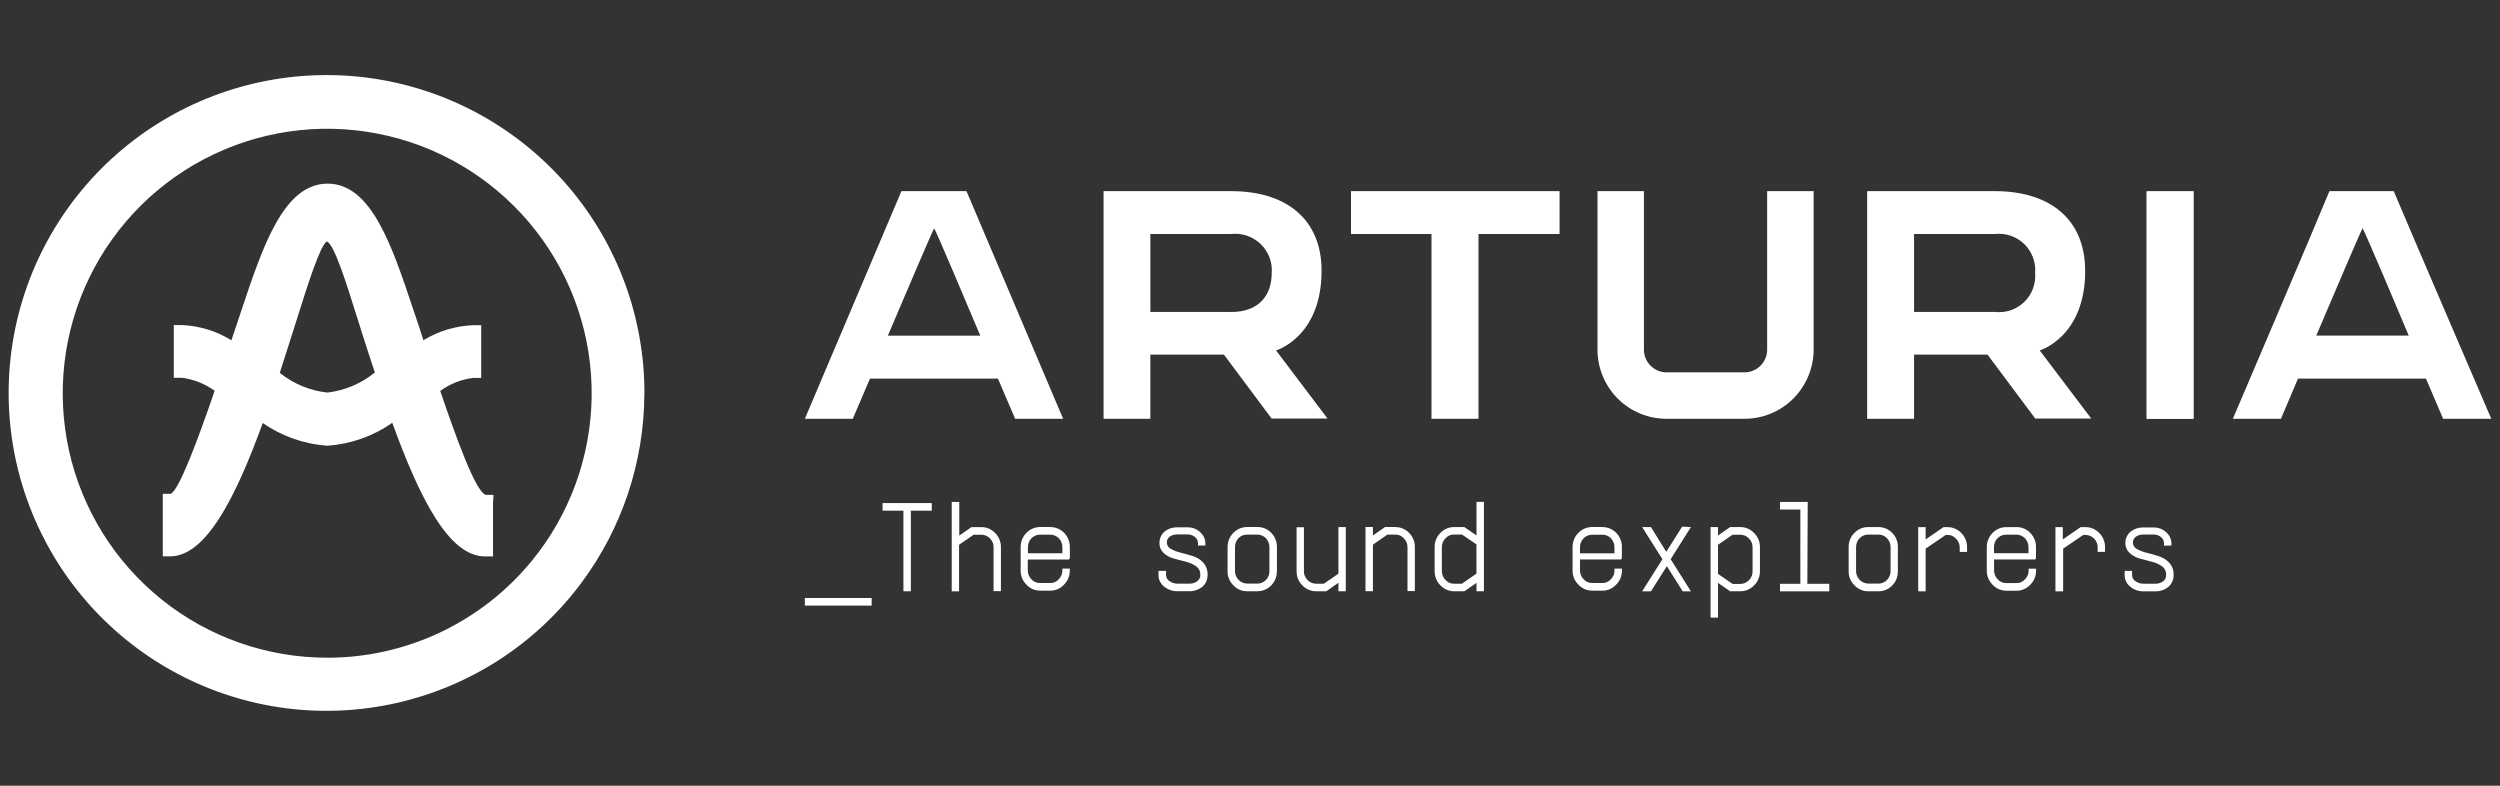 <svg viewBox="0 0 350 110" xmlns="http://www.w3.org/2000/svg" data-name="Layer 1" id="Layer_1">
  <rect x="0" y="0" width="350" height="110" fill="#333333" stroke="none"/>
  <defs>
    <style>
      .cls-1 {
        fill: #fff;
        fill-rule: evenodd;
      }
    </style>
  </defs>
  <path d="M90.22,55.09c.02-10.57-3.73-20.81-10.57-28.87-6.84-8.06-16.33-13.43-26.77-15.13-10.44-1.7-21.14.37-30.19,5.84-9.05,5.47-15.86,13.99-19.2,24.02-3.34,10.03-3,20.93.96,30.73,3.96,9.81,11.28,17.88,20.66,22.78,9.37,4.9,20.18,6.29,30.49,3.94,10.31-2.35,19.45-8.29,25.77-16.77,5.72-7.66,8.82-16.97,8.84-26.53ZM45.83,92.08c-8.42,0-16.58-2.85-23.15-8.11-6.57-5.26-11.16-12.59-13-20.8-1.84-8.21-.84-16.8,2.86-24.37,3.69-7.56,9.85-13.64,17.46-17.23,7.61-3.59,16.22-4.49,24.4-2.53,8.19,1.95,15.46,6.64,20.63,13.28,5.17,6.64,7.92,14.85,7.8,23.26s-3.1,16.54-8.45,23.03c-3.47,4.21-7.83,7.6-12.76,9.93-4.93,2.33-10.32,3.54-15.78,3.54ZM61.65,54.72c1.35-.99,2.94-1.61,4.6-1.81h1.12v-7.38h-1.12c-2.46.09-4.86.82-6.97,2.1-.13-.38-.25-.77-.38-1.18l-.11-.35-.84-2.5-.04-.11c-3.05-9.16-5.93-17.78-12.05-17.78s-9.05,8.69-12.11,17.89l-1.35,4.04c-2.09-1.3-4.49-2.03-6.95-2.13h-1.12v7.38h1.12c1.67.21,3.25.83,4.6,1.83-2.38,6.92-4.94,13.81-6.14,14.41h-1.12v8.76h1.03c5.05,0,9.21-8.35,12.97-18.67,2.68,1.87,5.82,2.97,9.08,3.18,3.25-.23,6.38-1.33,9.05-3.21,3.85,10.6,7.93,18.71,12.98,18.71h1.12v-7.5l.08-1.12h-1.12c-1.41-.54-4.02-7.72-6.34-14.53ZM49.97,44.34h0v.03s.13.39.13.39h0c.47,1.51.97,3.11,1.51,4.75l.87,2.64c-1.9,1.55-4.21,2.52-6.64,2.81-2.44-.26-4.76-1.22-6.67-2.76.11-.32.21-.64.31-.97.1-.32.21-.64.31-.97.61-1.87,1.18-3.68,1.72-5.4l.08-.26h0c1.47-4.68,3.25-10.32,4.18-10.8,1.04.43,2.78,6.02,4.19,10.54ZM122.03,84.78v-1.06h-9.35v1.06h9.35ZM130.45,70.43v1.06h-2.93v11.29h-1.04v-11.29h-2.92v-1.06h6.89ZM138.43,74c-.34-.14-.7-.21-1.06-.2h-1.37l-1.7,1.18v-4.71h-1.06v12.52h1.03v-6.52l2.04-1.41h1.06c.23,0,.46.04.67.13.21.09.4.22.56.39.16.16.29.36.38.57.09.21.13.44.12.67v6.14h1.03v-6.14c.01-.37-.06-.74-.2-1.09-.14-.35-.35-.66-.62-.92-.25-.26-.56-.47-.89-.61ZM147.01,73.79c.37,0,.73.06,1.07.2.34.14.64.35.9.61.26.27.46.58.6.93.14.34.2.71.2,1.08v1.61h-.12v.11h-5.77v1.53c0,.23.04.46.13.67.09.21.22.41.38.57.15.17.34.31.55.4.21.09.44.13.67.12h1.38c.23,0,.46-.03.67-.12.21-.09.4-.23.55-.4.16-.16.29-.36.38-.57.09-.21.13-.44.13-.67v-.26h1.04v.26c0,.37-.06.74-.2,1.08-.14.34-.35.65-.61.91-.25.27-.55.49-.88.63s-.7.22-1.06.21h-1.38c-.37,0-.73-.07-1.06-.21s-.64-.36-.88-.63c-.26-.26-.47-.57-.61-.91-.14-.34-.21-.71-.2-1.08v-3.25c0-.37.06-.74.2-1.09.14-.35.35-.66.61-.92.25-.26.56-.47.89-.61.34-.14.69-.21,1.06-.21h1.41ZM148.73,76.62c0-.23-.03-.46-.12-.68-.08-.22-.21-.41-.37-.58-.16-.16-.35-.29-.56-.38-.21-.09-.44-.13-.67-.13h-1.38c-.23,0-.46.04-.67.13-.21.09-.4.22-.56.38-.16.17-.29.36-.37.58-.08.22-.12.45-.12.68v.84h4.82v-.84ZM163.23,79.92h-1.04v.66c0,.3.08.59.22.85.14.27.33.5.56.68.53.44,1.2.68,1.89.66h1.53c.7.03,1.4-.19,1.95-.63.24-.21.43-.47.55-.76.12-.29.18-.61.17-.93.02-.61-.19-1.2-.58-1.66-.39-.43-.88-.74-1.43-.92-.57-.18-1.14-.34-1.69-.48-.5-.11-.98-.29-1.43-.54-.16-.07-.29-.19-.39-.33-.1-.14-.16-.31-.18-.48-.02-.17,0-.35.08-.51s.18-.3.31-.4c.33-.23.72-.33,1.12-.31h1.38c.37-.01.74.11,1.03.35.14.1.25.23.32.38.08.15.12.31.12.48v.34h1.03v-.34c0-.29-.08-.58-.21-.85-.13-.26-.31-.5-.53-.69-.48-.44-1.11-.68-1.76-.66h-1.38c-.67-.03-1.32.18-1.84.6-.22.19-.4.42-.52.69-.12.27-.18.55-.18.85-.02.27.03.54.13.79.1.25.26.47.45.66.4.37.89.64,1.43.78l1.69.44c.51.12,1,.34,1.43.64.18.13.33.31.44.51.1.2.15.43.15.66,0,.18-.02.35-.1.51-.08.16-.19.3-.33.41-.35.25-.78.37-1.21.34h-1.53c-.41.01-.82-.11-1.15-.35-.14-.09-.26-.21-.35-.36-.08-.15-.13-.31-.13-.48v-.61ZM176,82.78h-1.38c-.36,0-.73-.07-1.06-.21-.34-.14-.64-.35-.89-.62-.26-.26-.47-.57-.61-.91-.14-.34-.21-.71-.2-1.08v-3.35c0-.37.06-.74.2-1.09.14-.35.35-.66.61-.92.25-.26.56-.47.89-.61.34-.14.69-.21,1.06-.21h1.38c.37,0,.73.06,1.07.2.34.14.64.35.9.61.26.27.46.58.6.93.14.34.2.71.2,1.08v3.35c0,.75-.28,1.47-.8,2.01-.25.26-.56.47-.9.61-.34.14-.7.21-1.07.2ZM176,81.71c.23,0,.45-.04.67-.13.21-.09.4-.22.56-.38.32-.33.5-.78.49-1.24v-3.35c0-.47-.17-.92-.49-1.26-.16-.16-.35-.29-.56-.38-.21-.09-.44-.13-.67-.13h-1.38c-.23,0-.46.04-.67.12-.21.09-.4.22-.56.38-.16.17-.29.36-.37.58s-.12.45-.12.68v3.35c0,.23.04.46.13.67.09.21.22.41.38.57.16.16.34.29.55.38.21.09.43.13.66.13h1.38ZM188.41,73.79h-1.03v6.52l-2.04,1.41h-1.06c-.23,0-.46-.04-.67-.13-.21-.09-.4-.22-.56-.39-.16-.16-.29-.36-.38-.57-.09-.21-.13-.44-.12-.67v-6.14h-1.03v6.14c0,.37.06.74.2,1.08.14.34.35.65.61.91.25.27.55.48.89.62s.7.21,1.06.21h1.4l1.7-1.2v1.2h1.03v-8.99ZM195.32,73.79c.36,0,.72.06,1.06.2.34.14.64.35.89.61.26.26.47.58.61.92.14.35.21.72.2,1.09v6.14h-1.03v-6.14c0-.23-.04-.46-.13-.68s-.22-.41-.39-.57c-.15-.17-.34-.31-.55-.4-.21-.09-.44-.13-.67-.12h-1.07l-2.03,1.41v6.52h-1.04v-8.99h1.04v1.18l1.7-1.18h1.4ZM207.75,70.26h-1.04v4.7l-1.7-1.17h-1.4c-.36,0-.72.06-1.06.2-.34.14-.64.35-.89.61-.26.26-.47.58-.61.92-.14.35-.21.72-.2,1.09v3.35c0,.37.06.74.2,1.08.14.34.35.65.61.91.25.27.55.48.89.62s.7.21,1.06.21h1.4l1.7-1.18v1.18h1.04v-12.52ZM206.7,80.31l-2.03,1.41h-1.07c-.23,0-.46-.03-.67-.12-.21-.09-.4-.23-.55-.4-.17-.16-.3-.35-.39-.57-.09-.21-.13-.45-.13-.68v-3.35c0-.23.04-.46.13-.68.09-.21.22-.41.39-.57.15-.17.34-.31.55-.4.21-.09.44-.13.67-.12h1.07l2.03,1.38v4.08ZM224.3,73.79c.37,0,.73.06,1.07.2.34.14.64.35.9.61.26.26.47.58.6.92.14.35.2.72.19,1.09v1.61h-.09v.11h-5.77v1.53c0,.23.04.46.13.67.09.21.22.41.38.57.15.17.34.31.55.4.21.09.44.13.66.12h1.38c.23,0,.46-.03.67-.12.21-.09.4-.23.55-.4.16-.16.29-.36.38-.57.09-.21.13-.44.13-.67v-.26h1.04v.26c0,.37-.06.74-.2,1.08-.14.34-.35.65-.61.91-.25.27-.55.49-.89.63-.33.15-.7.22-1.07.21h-1.38c-.36,0-.73-.07-1.06-.21-.34-.15-.64-.36-.89-.63-.26-.26-.47-.57-.61-.91-.14-.34-.21-.71-.2-1.08v-3.25c0-.37.06-.74.2-1.09.14-.35.35-.66.61-.92.25-.26.56-.47.89-.61.33-.14.69-.21,1.06-.21h1.38ZM226.02,76.62c0-.23-.03-.46-.12-.68s-.21-.41-.37-.58c-.16-.16-.35-.29-.56-.38-.21-.09-.44-.13-.67-.12h-1.38c-.23,0-.45.04-.67.13-.21.09-.4.22-.56.38-.32.34-.5.79-.49,1.26v.84h4.82v-.84ZM233.89,78.29l2.84-4.5-1.23-.06-2.22,3.53-2.15-3.47h-1.23l2.84,4.5-2.84,4.5h1.23l2.23-3.53,2.22,3.53h1.15l-2.84-4.5ZM243.62,73.79c.36,0,.73.06,1.06.21.33.14.64.35.89.62.27.26.48.57.62.91.14.34.21.71.2,1.08v3.35c0,.37-.06.74-.2,1.08-.14.34-.35.65-.62.91-.25.27-.55.48-.89.62-.34.14-.7.21-1.06.21h-1.4l-1.7-1.18v4.86h-1.04v-12.67h1.04v1.18l1.7-1.18h1.4ZM245.36,79.93v-3.31c0-.23-.04-.46-.13-.67-.09-.21-.22-.41-.38-.57-.16-.17-.35-.3-.56-.39-.21-.09-.44-.13-.67-.13h-1.06l-2.04,1.41v4.07l2.04,1.41h1.06c.23,0,.46-.04.67-.13s.4-.22.56-.39c.17-.16.3-.36.39-.58.09-.22.13-.45.12-.68v-.03ZM256.1,81.73h-3.07l.05-11.46h-3.88v1.06h2.85v10.4h-2.85v1.06h6.9v-1.06ZM262.96,82.78h-1.38c-.36,0-.73-.06-1.06-.21-.33-.14-.64-.35-.89-.62-.27-.26-.48-.57-.62-.91-.14-.34-.21-.71-.2-1.08v-3.35c-.01-.37.06-.74.2-1.09.14-.35.35-.66.62-.92.25-.26.55-.47.89-.61.33-.14.69-.21,1.06-.2h1.38c.36,0,.72.06,1.06.2.33.14.64.35.89.61.26.26.47.58.6.92.14.35.2.72.19,1.09v3.35c0,.37-.06.74-.19,1.09-.14.35-.34.66-.6.92-.25.26-.55.47-.89.61-.33.14-.7.21-1.06.2ZM262.96,81.71c.23,0,.45-.04.66-.13.21-.09.4-.22.55-.38.16-.16.29-.36.38-.57.09-.21.13-.44.13-.67v-3.35c0-.23-.04-.46-.12-.68-.09-.22-.22-.41-.38-.58-.15-.16-.34-.29-.55-.38-.21-.09-.43-.13-.66-.13h-1.38c-.23,0-.46.04-.67.12-.21.09-.4.22-.56.38-.17.16-.3.36-.38.58-.09.22-.13.45-.13.68v3.35c0,.23.04.46.13.67.09.21.22.41.38.57.16.16.35.29.56.38.21.09.44.13.67.13h1.38ZM273.67,74c-.33-.14-.69-.21-1.06-.2h-.52l-2.5,1.72v-1.72h-1.04v8.99h1.04v-5.98l2.82-1.92h.2c.23,0,.46.03.67.12.21.09.4.23.55.4.17.16.31.35.4.57s.13.45.13.68v.61h1.03v-.64c0-.37-.06-.74-.2-1.09-.14-.35-.35-.66-.61-.92-.25-.26-.55-.47-.89-.61ZM282.28,73.79c.36,0,.72.06,1.06.2s.64.35.89.61c.26.26.47.58.61.92.14.35.21.72.2,1.09v1.61h-.09v.11h-5.78v1.53c0,.23.04.46.13.68.09.21.22.41.39.57.15.17.34.31.55.4.21.09.44.13.67.12h1.38c.23,0,.45-.03.66-.12.21-.09.4-.23.55-.4.16-.16.29-.36.38-.57.09-.21.13-.44.13-.67v-.26h1.04v.26c0,.37-.06.74-.2,1.08-.14.34-.35.65-.61.91-.25.27-.55.49-.89.63-.33.15-.7.22-1.06.21h-1.38c-.37,0-.73-.07-1.07-.21-.33-.15-.64-.36-.88-.63-.26-.26-.47-.57-.61-.91-.14-.34-.21-.71-.2-1.08v-3.25c0-.37.06-.74.2-1.09.14-.35.35-.66.61-.92.25-.26.56-.47.89-.61.33-.14.69-.21,1.06-.2h1.38ZM283.99,76.62c0-.47-.17-.92-.49-1.26-.16-.16-.35-.29-.56-.38-.21-.09-.44-.13-.67-.13h-1.38c-.23,0-.46.04-.67.12-.21.09-.4.22-.56.38-.17.16-.3.36-.38.58-.09.22-.13.45-.12.68v.84h4.83v-.84ZM292.99,74c-.33-.14-.7-.21-1.06-.2h-.64l-2.5,1.72v-1.72h-1.03v8.99h1.08v-5.98l2.82-1.92h.28c.23,0,.46.04.67.13.21.09.4.22.56.39.17.16.3.36.38.57.09.21.13.44.12.67v.61h1.03v-.64c.01-.37-.06-.74-.2-1.09-.14-.35-.35-.66-.62-.92-.25-.26-.55-.47-.89-.61ZM297.45,79.92h1.04v.61c0,.17.05.34.13.48.08.15.2.27.35.36.33.24.73.36,1.14.35h1.53c.43.03.86-.09,1.21-.34.14-.11.24-.25.32-.41.07-.16.1-.34.09-.51.01-.23-.04-.45-.14-.66-.1-.2-.25-.38-.44-.51-.42-.31-.9-.53-1.41-.64l-1.69-.45c-.53-.14-1.02-.41-1.43-.78-.2-.18-.36-.4-.46-.65-.1-.25-.15-.52-.14-.79,0-.29.06-.58.19-.84.12-.26.3-.5.52-.69.53-.42,1.19-.63,1.86-.6h1.38c.65-.02,1.28.22,1.76.66.22.19.4.43.53.69.13.26.2.55.21.85v.34h-1.04v-.34c0-.17-.04-.33-.11-.48-.07-.15-.18-.28-.32-.38-.29-.24-.66-.36-1.03-.35h-1.38c-.4-.03-.79.08-1.12.31-.14.11-.24.25-.31.4-.07.16-.09.33-.08.51.02.17.08.34.18.48.1.14.24.25.39.33.45.25.93.43,1.43.54.55.14,1.12.29,1.67.48.55.18,1.05.49,1.44.92.4.46.61,1.05.58,1.66.01.32-.04.63-.17.93-.13.29-.31.55-.55.76-.55.44-1.24.66-1.95.63h-1.53c-.68.02-1.35-.22-1.87-.66-.23-.18-.43-.41-.56-.68-.14-.27-.21-.56-.22-.85v-.66ZM112.68,58.63l13.52-31.87h9.11l13.53,31.87h-6.72l-2.41-5.63h-17.91l-2.41,5.63h-6.72ZM124.88,45.63c-.26.6-.46,1.07-.58,1.36h12.94c-.92-2.19-6.34-15.05-6.46-15.01-.11.04-4.21,9.68-5.9,13.65h0ZM178.65,49.06s6.37-1.86,6.37-11.16c0-7.17-4.89-11.14-12.66-11.14h-17.86v31.87h6.55v-8.99h10.3l6.67,8.95h7.83l-7.2-9.53ZM172.36,43.67h-11.31v-10.91h11.31c.75-.09,1.51,0,2.22.24.71.24,1.36.64,1.91,1.16.54.52.96,1.16,1.23,1.86.27.7.38,1.46.32,2.21,0,3.07-1.75,5.45-5.68,5.45ZM291.93,37.9c0,9.3-6.37,11.16-6.37,11.16l7.21,9.53h-7.84l-6.68-8.95h-10.28v8.99h-6.57v-31.87h17.88c7.75,0,12.64,3.97,12.64,11.14ZM267.97,43.67h11.31c.75.09,1.5,0,2.21-.23.71-.24,1.36-.64,1.9-1.16.54-.52.96-1.15,1.22-1.86s.37-1.45.31-2.2c.06-.75-.05-1.5-.31-2.2-.27-.7-.68-1.34-1.22-1.86-.54-.52-1.19-.92-1.9-1.16-.71-.24-1.47-.32-2.21-.24h-11.31v10.91ZM200.4,32.76h-11.26v-6h29.2v6h-11.35v25.87h-6.58v-25.87ZM300.51,26.76h6.61v31.89h-6.61v-31.89ZM326.12,26.76c-1.53,3.79-13.52,31.87-13.52,31.87h6.73l2.39-5.63h17.91l2.41,5.63h6.74s-12.08-28.08-13.66-31.87h-9.01ZM324.28,46.98c.12-.29.32-.76.58-1.36h0c1.69-3.98,5.79-13.61,5.9-13.65.12-.05,5.54,12.81,6.46,15.01h-12.94ZM233.33,58.63h10.91c2.56,0,5.02-1.02,6.83-2.84s2.83-4.27,2.84-6.83v-22.2h-6.51v22.2c0,.84-.33,1.64-.93,2.24-.59.59-1.4.93-2.24.93h-10.91c-.84,0-1.64-.33-2.24-.93-.59-.59-.93-1.4-.93-2.24v-22.2h-6.5v22.2c0,2.56,1.02,5.02,2.83,6.84,1.81,1.81,4.27,2.83,6.83,2.83Z" class="cls-1"></path>
</svg>